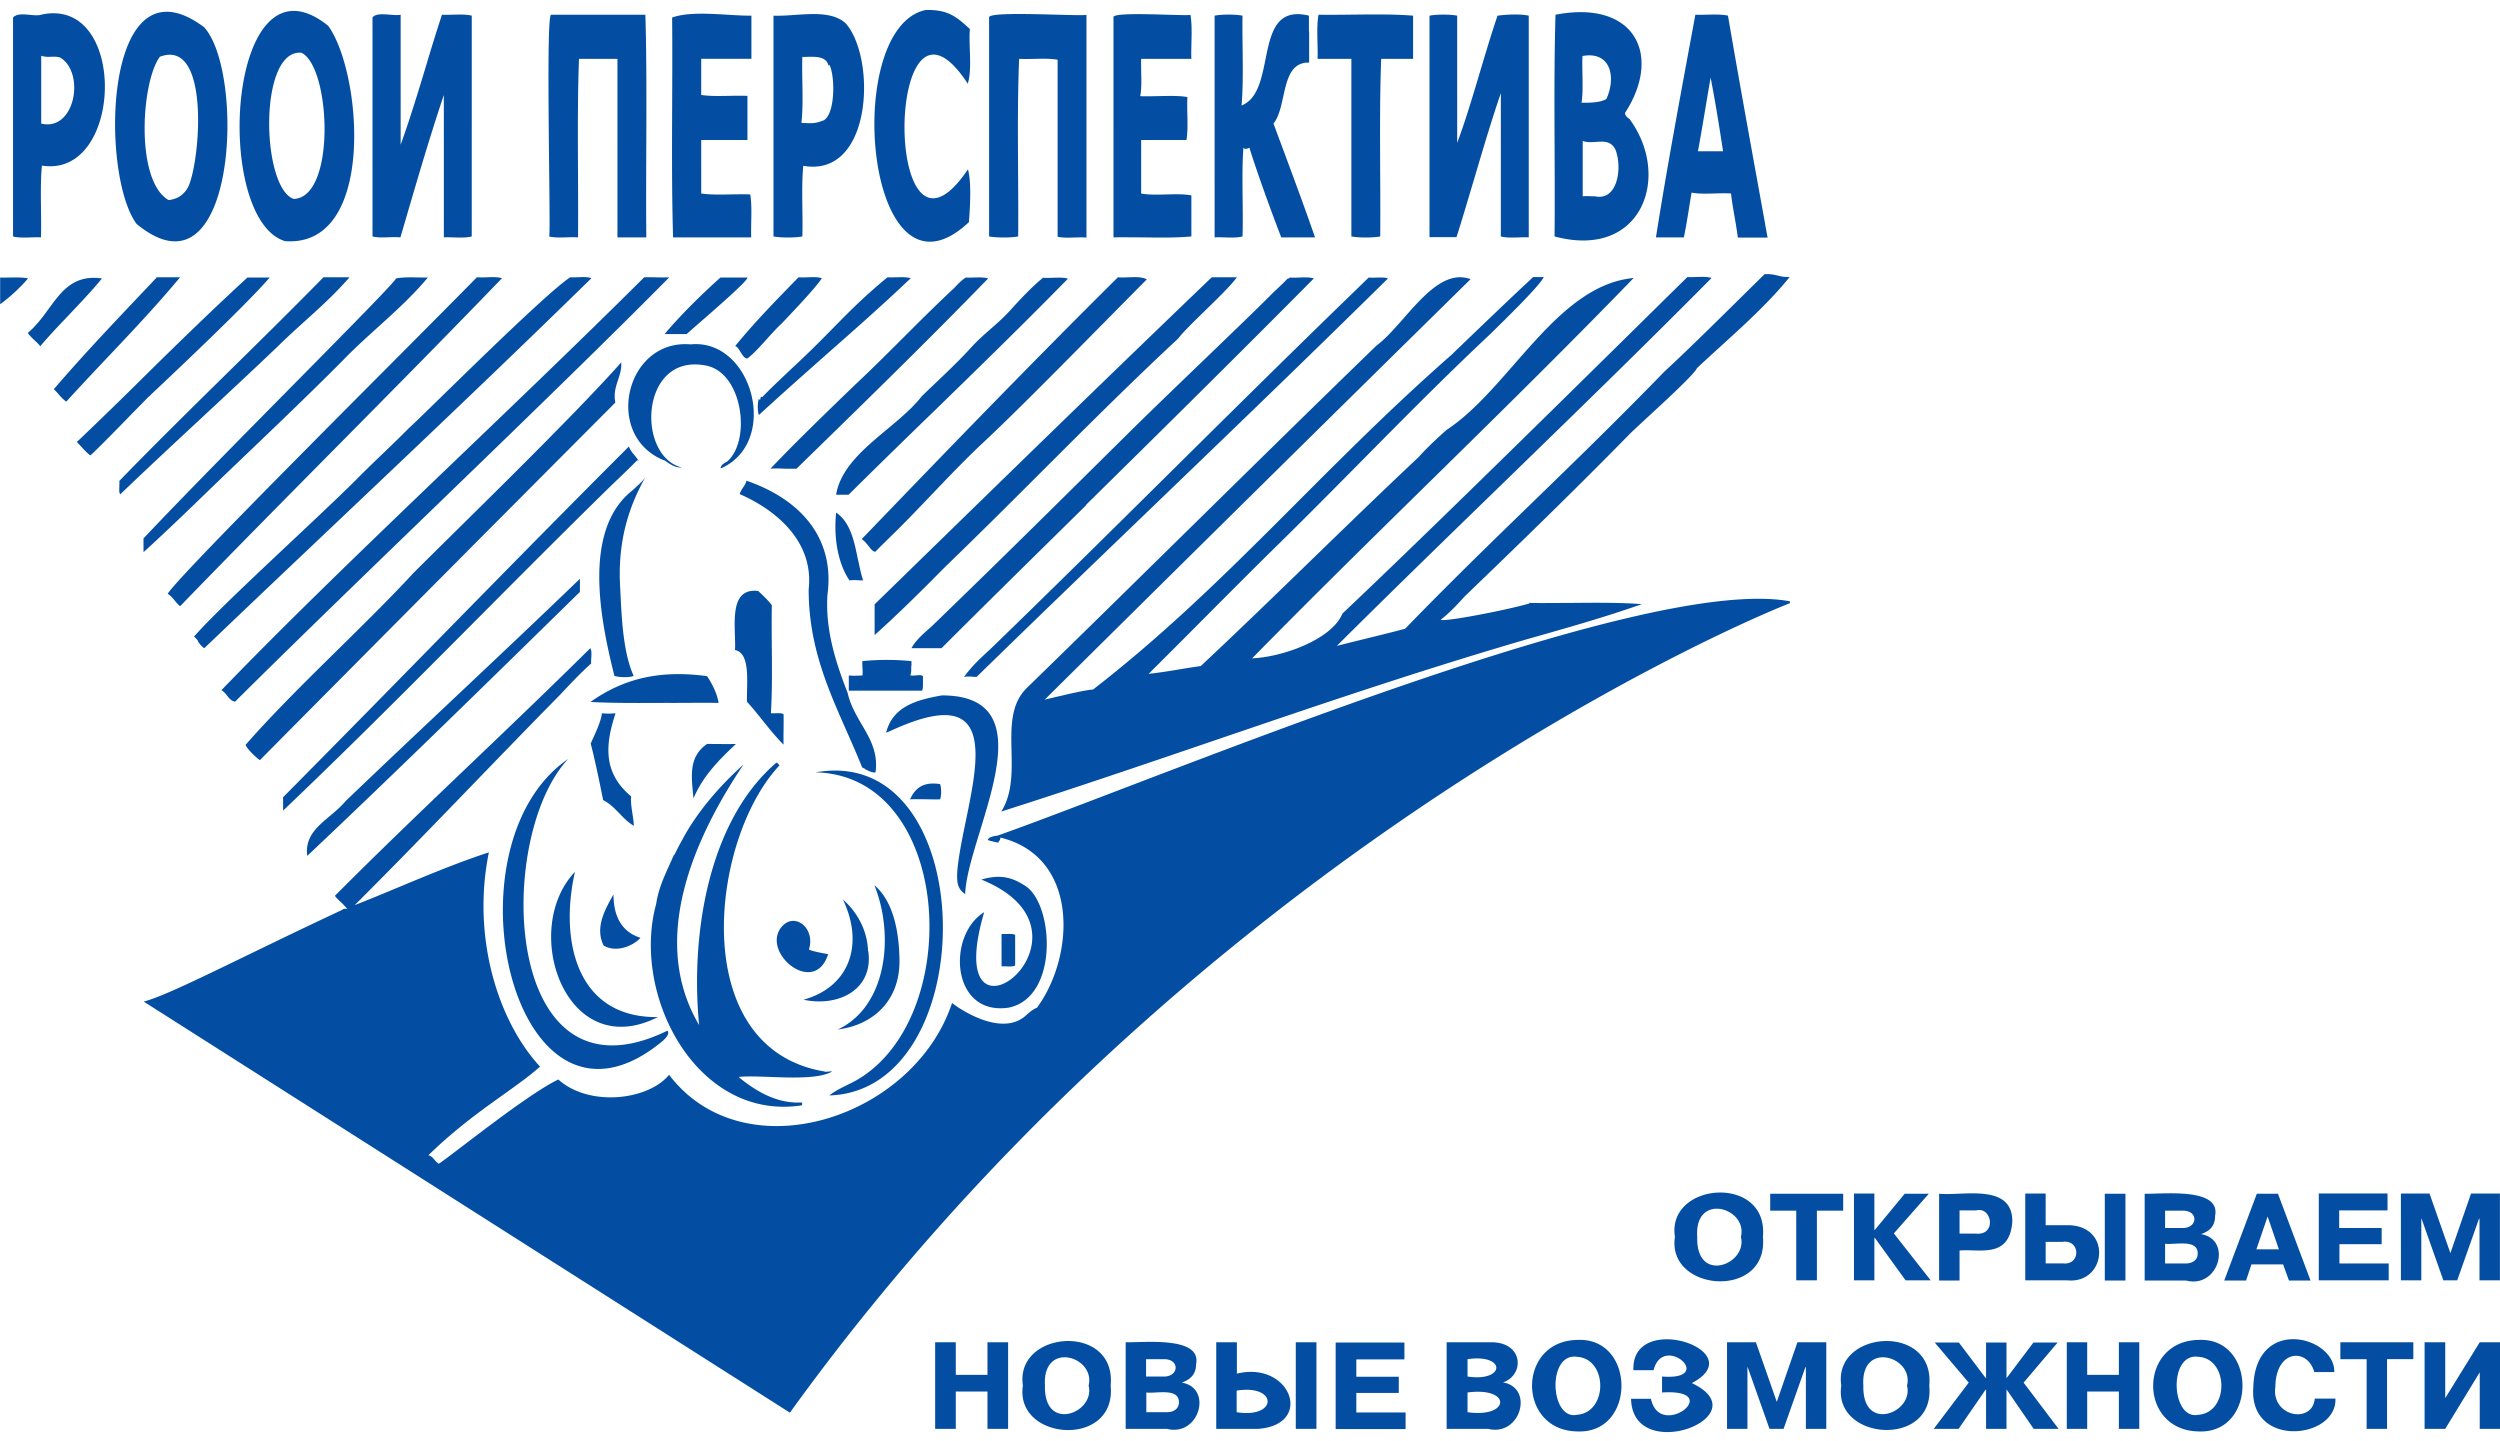 <svg xmlns="http://www.w3.org/2000/svg" width="170" height="98" fill="none" viewBox="0 0 170 98">
  <path fill="#034EA2" fill-rule="evenodd" d="M12.774 12.76c.83-1.611 1.58-10.211-1.899-8.903-1.26 1.66-1.707 8.424.59 9.749.543-.064.974-.287 1.309-.846Zm-3.478 2.473C6.775 11.898 7.014-3.275 13.875 1.847c2.84 3.08 2.201 18.97-4.58 13.386ZM4.11 3.921c1.707 1.069.973 5.042-1.308 4.483V3.793c.255.08.479.08.686.064.207 0 .399-.016.622.064Zm-1.308-2.92c-.51.16-1.516-.255-1.915.192v14.886c.527.143 1.309.032 1.899.063.048-1.563-.08-3.366.064-4.882 5.584.894 5.855-11.583-.064-10.259h.016Zm114.365 9.286h-1.707c.303-1.643.574-3.35.861-5.01.319 1.628.591 3.335.846 5.01Zm2.872 5.01v-.016c-.846-4.675-1.707-9.366-2.537-14.216-.622-.144-1.532-.032-2.218-.064-.941 5.106-1.882 10.084-2.68 15.141h1.898c.208-.989.352-2.042.527-3.047.702.16 1.947 0 2.68.064.096.893.351 2.074.463 3h2.026l-.159-.846v-.016ZM.744 18.87c.415 0 .83-.016 1.164.064A11.631 11.631 0 0 1 .01 20.69v-1.82c.24.017.494 0 .75 0H.744Zm3.893 2.6c.781-.83 1.595-1.675 2.297-2.536-2.824-.4-3.27 2.233-5.042 3.701.224.351.59.575.846.91.558-.67 1.229-1.372 1.899-2.075ZM20.496 3.586c1.994.941 2.377 9.86-.527 9.94-2.201-.766-2.409-10.195.527-9.94Zm1.85-1.787s-.031-.048-.015-.032c-6.845-5.536-7.93 13.1-2.952 14.63 6.19.463 5.25-11.375 2.968-14.598Zm66.676.351v2.106c-1.978-.048-1.467 2.952-2.425 4.148.942 2.537 2.01 5.377 2.824 7.738h-2.297c-.718-1.866-1.612-4.323-2.17-6.11-.032.064-.367.16-.399 0-.144 1.691 0 4.212-.064 6.047-.526.143-1.308.032-1.898.063V1.065c.494-.096 1.404-.096 1.898 0-.032 1.994.096 4.18-.064 6.11 2.521-1.004.655-7.067 4.58-6.11V2.15h.015ZM27.245 9.84V1.001c-.51.112-1.612-.24-1.915.192v14.886c.51.143 1.325 0 1.899.063.957-3.27 1.867-6.445 2.952-9.684v9.684c.59-.031 1.372.08 1.898-.063V1.065c-.558-.144-1.404-.032-2.026-.064a138.69 138.69 0 0 0-1.101 3.542c-.542 1.787-1.1 3.622-1.707 5.297Zm10.211-8.839h6.43c.143 4.93.016 10.148.064 15.141h-1.963V4.001h-2.616c-.144 3.925-.032 8.153-.064 12.141-.607-.047-1.42.08-1.963-.063.128-.24-.255-14.966.128-15.078h-.016Zm13.641 3V1.065c-1.595.016-3.972-.383-5.392.128.048 4.93-.08 10.083.064 14.95h5.313c-.032-.926.08-2.059-.064-2.92-1.053-.048-2.346.08-3.335-.064V9.52h3.143v-3c-.989-.047-2.218.08-3.143-.063V4h3.414Zm4.962 4.148c.719-.463.75-2.936.336-3.765 0 .048-.016.08-.064.063-.16-.717-1.133-.574-1.771-.574-.048 1.436.096 3.095-.064 4.483.814.048.99.032 1.563-.191v-.016Zm-1.435 3.111c-.144 1.484-.016 3.271-.064 4.819-.51.095-1.452.095-1.963 0V1.065c1.612.064 3.782-.526 4.914.527 2.09 2.377 1.82 10.514-2.887 9.684v-.016ZM73.88 1.001c-.112.144-6.765-.303-6.621.192v14.886c.51.095 1.468.095 1.978 0 .032-3.973-.095-8.185.064-12.078.814.048 1.867-.08 2.617.064v12.03c.542.143 1.356 0 1.962.063V1.001Zm7.068 0c.16.878.032 2.042.064 3H77.6c-.032.798.08 1.803-.064 2.537.91.047 2.361-.096 3.207.063-.048.926.08 2.059-.064 2.92h-3.08v3.638c.99.191 2.426-.064 3.415.127v2.793c-1.021.095-2.138.08-3.255.063-.686 0-1.388-.015-2.042 0V1.192c-.207-.462 5.154-.063 5.233-.19Zm15.142 3V1.065c-2.027-.16-4.34-.032-6.43-.064-.16.878-.032 2.058-.064 3h2.297v12.078c.51.095 1.452.095 1.963 0 .032-3.973-.08-8.185.064-12.078h2.17Zm5.759-2.936c.575-.08 1.532-.128 2.106 0v15.077c-.59-.031-1.372.08-1.898-.063V6.33c-.639 1.867-1.229 3.861-1.819 5.856-.4 1.324-.782 2.648-1.197 3.94h-1.835V1.066c.479-.096 1.404-.096 1.883 0v8.648c.941-2.49 1.835-6 2.744-8.648h.016Zm6.558 12.285c-.24 0-.495-.031-.782 0V9.585c.782.287 1.739-.351 2.218.574.494 1.213.175 3.59-1.452 3.175l.016.016Zm.845-6.637c-.351.271-1.276.287-1.707.271.144-.861.016-2.265.064-3.175 1.899-.35 2.313 1.404 1.627 2.92l.016-.016Zm1.548 1.372c-.144-.096-.287-.207-.303-.399 2.569-3.956.654-7.722-4.723-6.685-.143 4.914-.016 10.116-.064 15.078 5.952 1.595 7.978-4.1 5.09-7.994ZM6.152 30.965c-.27-.16-.638-.623-.925-.91a294.752 294.752 0 0 0 4.595-4.467c2.298-2.266 4.643-4.547 7.004-6.717h1.516c-1.675 1.946-6.877 6.829-8.025 7.913-.144.144-.224.224-.224.208-.095.096-.446.462-.91.925-.988 1.021-2.504 2.569-3.03 3.048Zm45.456-3.846c-.128.304-.08.974 0 1.101 1.468-1.356 2.968-2.68 4.515-4.052 1.899-1.675 3.846-3.383 5.808-5.25-.43-.127-1.085-.031-1.58-.063-2.712 2.233-3.67 3.574-6.413 6.11-.878.83-1.74 1.644-2.09 2.027-.224-.08-.064.335-.256.127h.016Zm-7.722 5.33c-1.053 1.882-1.93 4.26-1.707 7.61.095 2.106.207 4.34.91 5.903-.304.128-.99.096-1.31 0-.845-3.414-2.297-9.828 1.213-12.604.367-.335.702-.622.894-.91Zm14.455 5.6c-.255-1.245-.51-2.537-1.484-3.191-.207 2.042.272 3.701.91 4.61.414-.047.51 0 .925 0-.144-.43-.24-.925-.35-1.435v.016Zm-8.36 6.158c.08-1.484-.527-4.276 1.58-4.02.318.303.653.606.925.973-.048 2.393.08 5.01-.064 7.34h.319c.207 0 .415-.017.542.063.016.606-.016 1.516 0 2.074-.91-.91-1.627-1.978-2.489-2.92-.031-1.212.272-3.286-.797-3.51h-.016Zm15.843-32.675c.255.893.128 2.68.064 3.573-6.989 6.558-8.744-13.178-2.952-14.423 1.564-.048 2.138.495 3.016 1.292-.096 1.133.175 2.697-.144 3.718-5.664-8.664-5.808 14.44 0 5.84h.016Zm-3.861 33.76c0 .24.016.479-.064.622.175.096.702-.095.862.064v.367c0 .24.015.479-.064.622h-4.978V45.93c.191.032.734.016.925 0 .048-.175-.032-.75 0-.973a16.633 16.633 0 0 1 3.335 0v.351l-.016-.016ZM45.56 47.797c-1.835 0-3.685.032-5.409-.064 2.426-1.723 4.962-2.154 7.93-1.755.351.527.702 1.229.782 1.82-1.085-.017-2.186 0-3.287 0h-.016ZM65.106 59.11c-.064.91 0 1.324.526 1.691.128-4.02 5.904-13.514-1.58-13.514-1.754.304-3.35.766-3.796 2.537.175-.063.367-.16.59-.255 8.504-3.797 4.707 4.819 4.26 9.557v-.016ZM40.934 48.5c.224.032.702.032.926 0-.734 2.186-.83 4.085 1.053 5.648-.048.654.16 1.34.191 2.01-.814-.478-1.244-1.324-2.09-1.754-.271-1.34-.527-2.601-.846-3.846.272-.606.702-1.468.766-2.074v.016Zm16.721 25.257c-.447.223-.877.43-1.26.734 10.562-.335 10.322-23.98-.926-21.97 9.573.223 10.211 17.55 2.186 21.236Zm6.27-20.438c.096.223.096.813 0 1.037-.638.016-1.452-.032-2.042 0 .32-.686.814-1.229 2.042-1.037Zm4.053 3.829s.064-.128.048-.192c5.392 1.309 5.073 8.058 2.489 11.568-.287.111-.51.319-.734.51-1.5 1.404-4.117-.112-5.042-.83-2.6 7.866-14.136 11.6-19.242 4.883-1.42 1.739-5.44 2.201-7.53.319-2.09.989-7.084 5.026-8.121 5.728-.32-.176-.367-.495-.718-.575 2.967-2.904 5.855-4.467 7.594-6.03-2.84-3.064-4.659-8.776-3.478-14.568-3 .974-6.159 2.426-9.126 3.59 4.69-4.674 9.333-9.605 13.928-14.264.702-.75 1.42-1.515 2.154-2.17-.032-.303.096-.813-.064-1.036-5.68 5.632-11.726 11.168-17.359 16.832.048.096.208.255.383.415.176.16.351.35.447.479-.127-.016-.271-.016-.335.063-7.116 3.335-11.679 5.76-13.498 6.239l43.94 27.953c26.868-37.27 63.597-53.322 68-55.045v-.127c-9.972-1.851-42.105 11.742-53.848 15.923-.271.047-.606.08-.702.303.208.096.495.127.718.191a.317.317 0 0 1 .064-.127l.032-.032Zm-28.879 2.138c-1.037 4.515 0 9.94 5.633 9.876-6.27 3.175-9.382-5.951-5.633-9.876Zm22.066 6.047c-.016-1.947-.415-4.053-1.707-5.138 1.388 3.462.83 8.265-2.49 9.812 2.394-.303 4.213-1.946 4.197-4.674Zm-19.449-4.484c.016 1.5.574 2.521 1.835 2.92-.447.526-1.628 1.053-2.505.526-.622-1.244.144-2.52.654-3.446h.016Zm17.311 3.83c-.048-1.516-.83-2.745-1.707-3.51 1.452 3.047.463 5.935-2.68 6.812 2.377.51 4.77-.686 4.403-3.303h-.016Zm-4.02-.112c.255.143 1.18.287 1.308.319-.942 2.951-4.643-.16-3.143-1.883.877-1.005 2.297.128 1.835 1.564Zm13.45-1.053h-.351v2.202c.27-.032.718.063.925-.064v-2.074c-.128-.08-.351-.08-.575-.064Zm35.547-22.48c-1.5.446-5.967 1.307-6.03 1.1.59-.447 1.116-1.021 1.642-1.595 3.814-3.67 7.595-7.34 11.281-11.105 1.101-1.053 4.276-3.877 4.499-4.404 2.25-2.106 4.467-3.94 6.302-6.19-.782.016-.909-.24-1.707-.192-2.138 2.09-4.739 4.707-6.813 6.622-6.302 6.493-11.535 11.2-17.63 17.486-1.372.367-3.207.798-4.643 1.165 3.75-3.733 7.547-7.419 11.344-11.105 4.723-4.595 9.461-9.19 14.136-13.912-.431-.144-1.149-.032-1.643-.064-4.994 4.914-16.928 16.72-23.454 22.88-.734 1.786-4.116 2.967-6.143 3.047 8.552-8.712 17.567-17.2 25.943-25.863-5.265.494-8.424 7.515-12.732 10.338-.734.655-1.372 1.26-1.883 1.835-4.977 4.675-9.844 9.557-14.822 14.216-1.18.16-2.313.4-3.542.527 3.463-3.447 5.122-5.154 8.233-8.233 5.138-5.01 9.844-10.036 15.03-14.902.973-.957 3.334-3.255 3.605-3.845h-.718c-1.18 1.085-3.462 3.27-5.584 5.313-8.95 7.85-15.349 15.763-24.347 22.736-.574.032-2.122.415-3.287.686A11613.6 11613.6 0 0 1 100 18.983c-2.442-.894-4.468 3.095-6.414 4.53-7.802 7.563-16.147 15.86-23.773 23.279-2.075 2.058-.112 5.807-1.724 8.392 12.126-3.86 23.47-8.137 35.724-11.71 2.696-.766 5.361-1.516 7.834-2.394-1.548-.112-3.223-.096-4.883-.08-.925 0-1.866.016-2.776 0l.016.032ZM4.509 27.31c-.335-.223-.558-.574-.846-.846 2.282-2.664 4.643-5.105 7.005-7.61h1.58c-2.601 3.111-5.074 5.52-7.739 8.456Zm3.606 5.76c0 .223-.032.43.064.542 3.51-3.366 7.195-6.7 10.721-10.067 1.58-1.564 3.351-2.936 4.867-4.691h-1.771c-4.5 4.595-9.366 9.19-13.881 13.849.016.111 0 .239 0 .367Zm50.928 4.036c.16.208.303.4.479.415.255-.271.574-.574.893-.893 2.042-1.963 4.26-4.484 6.334-6.43 2.76-2.569 7.372-7.308 11.233-11.2-.463-.272-1.373-.08-1.963-.144-5.999 5.951-11.71 11.87-17.423 17.805.16.096.304.272.431.431l.016.016Zm-43.062 10.61c-.447-.095-.543-.574-.926-.782C23.32 38.368 34.6 28.03 43.806 18.855c.479-.016 1.277.032 1.707 0-8.041 8.137-20.9 20.279-29.532 28.862Zm-2.521-4.1c.111.16.24.335.43.463 8.728-8.345 17.63-16.641 26.326-25.161-.367-.144-1.005-.032-1.436-.064-1.787 1.149-10.147 9.54-10.977 10.259-1.133 1.149-2.201 2.122-3.318 3.239-2.441 2.489-9.478 8.823-11.296 10.945.095.048.191.16.287.303l-.016.016Zm-1.213-2.393c-.319-.256-.494-.638-.845-.846.877-1.404 16.162-16.561 21.028-21.523.51.048 1.245-.08 1.707.064-7.227 7.498-14.63 14.806-21.874 22.289l-.016.016Zm-2.489-3.702v-.91c2.633-2.791 6.701-6.908 10.211-10.466 3.798-3.845 6.94-7.036 6.957-7.211.622-.128 1.484-.048 2.17-.064-1.803 2.154-3.941 3.717-5.856 5.712-2.776 2.792-5.791 5.632-8.663 8.392-1.58 1.532-3.16 3.063-4.787 4.547h-.032ZM48.992 18.87c-1.357 1.212-2.825 2.68-3.798 3.845h1.5c1.069-.957 4.18-3.59 4.132-3.845h-1.834Zm.989 4.675c1.356-1.66 2.84-3.175 4.323-4.691.48.048 1.15-.08 1.58.064-.383.622-2.106 2.425-2.728 3.079-.734.67-1.612 1.835-2.33 2.377-.35.032-.542-.797-.845-.845v.016Zm8.2 2.584c-1.978 1.915-3.956 3.814-5.791 5.744.335-.032.654-.016 1.005 0h.766c4.371-4.26 8.887-8.663 13.035-12.94-.415-.127-1.053-.031-1.516-.063-.303.191-.542.447-.781.702-2.282 2.122-4.452 4.435-6.733 6.573l.016-.016Zm-1.324 7.5c.479-2.825 4.117-4.484 5.824-6.686 1.085-1.053 2.25-2.106 3.303-3.255.989-1.1 1.914-1.643 2.999-2.904.638-.686 1.308-1.388 1.947-1.898.51.048 1.244-.08 1.69.064-2.983 3.047-6.03 6.015-9.078 8.982a657.774 657.774 0 0 0-5.84 5.712h-.845v-.016Zm2.617 9.54v-2.074c7.578-7.387 15.125-14.758 22.927-22.241h1.707c-.638.925-3.398 3.35-3.988 4.164-5.425 5.042-10.53 10.403-15.876 15.556-1.547 1.564-3.11 3.127-4.754 4.595h-.016Zm14.36-8.823c5.153-5.074 10.322-10.18 15.507-15.412-.43-.144-1.148-.016-1.643-.064-.016.048-.048.08-.127.064-.352.367-.718.702-1.07 1.037-1.515 1.547-7.275 7.004-9.892 9.605-4.834 4.786-8.567 8.488-13.258 13.019-.542.478-1.101.957-1.372 1.484h2.042c3.255-3.255 6.542-6.478 9.844-9.733h-.032Zm-7.82 11.664c-.16 0-.255-.032-.462.032.51-.734 1.164-1.324 1.787-1.899 7.578-7.323 16.37-16.194 24.156-23.74l1.579-1.532c.383.048.973-.064 1.308.064-9.35 9.222-18.699 18.045-27.969 27.091-.175 0-.303 0-.399-.032v.016ZM45.195 31.3c.318.239.685.51 1.18.494-3.111-.765-2.856-7.706 1.516-6.956 2.616.367 3.223 5.105 1.563 6.541-.143.08-.462.224-.447.48 4.069-1.788 2.154-8.856-2.042-8.441-4.451-.383-5.967 6.27-1.77 7.898V31.3ZM17.671 51.69c-.367-.271-.862-.766-.973-1.037 3.366-3.845 8.04-8.025 11.391-11.663 3.271-3.27 10.722-10.482 14.152-14.344.08.958-.622 1.628-.398 2.729A11720.34 11720.34 0 0 0 17.672 51.69Zm1.58 2.521v.91c7.626-7.26 14.758-14.711 22.305-22.098.654-.622 1.276-1.213 1.802-1.755 0 .048 0 .08.064.064-.191-.335-.558-.623-.654-.974-7.962 7.962-15.684 15.955-23.518 23.853Zm39.568-1.915c.239.128.542.272.718.224.303-2.25-1.436-3.35-1.899-5.409-.846-2.154-1.516-4.324-1.372-6.653.526-3.893-1.85-6.51-5.505-7.77-.095.367-.335.51-.462.91 2.52 1.1 5.058 3.254 4.69 6.477 0 4.85 2.075 8.2 3.638 12.11l.192.095v.016ZM39.434 39.341v.91c-6.142 6.014-12.221 11.982-18.54 17.949-.238-1.835 1.548-2.457 2.617-3.734 5.09-4.882 10.882-10.243 15.94-15.125h-.017Zm7.723 14.95c-.128-1.42-.383-2.808.925-3.702.542 0 1.532.016 1.962 0-1.132 1.07-2.233 2.154-2.887 3.702Zm-2.058 16.465c.19-.191.462-.462.287-.67-11.233 5.489-11.775-13.115-6.75-18.476-8.663 5.936-3.653 27.602 6.462 19.146Zm5.153 2.505c1.18.958 2.585 1.803 4.292 1.707v.192c-7.164 1.117-11.631-7.499-9.924-13.69.175-1.212.718-2.217 1.212-3.35h.032c.176-.351.351-.702.543-1.037 1.037-1.947 2.632-3.734 4.148-5.09-3.35 4.994-6.446 11.903-3.015 17.71-.607-6.286.686-13.928 5.249-17.837h.064c.032.08.127.095.143.191-4.723 5.026-6.318 19.258 3.08 20.805 0 .048.51-.032.51 0-1.276.75-4.834.208-6.318.367l-.016.032Zm19.497-13.003c-.814-.527-1.612-.862-3.016-.447 9.095 3.686-2.967 12.94.192 2.218-2.553 1.563-2.25 7.052 1.643 6.494 3.447-.67 3.096-6.989 1.18-8.265Zm44.147 23.853c-.59-3.75 6.382-4.292 5.983 0 .399 4.291-6.557 3.749-5.983 0Zm4.484 0c.494-1.979-3.175-3.08-2.968 0-.096 3.238 3.446 1.866 2.968 0Zm1.994-2.936v1.149h1.771v4.738h1.404v-4.738h1.787v-1.15h-4.962Zm9.158 0h1.627l-2.377 2.696 2.505 3.191h-1.707l-2.09-2.888h-.032v2.888h-1.388V81.16h1.388v2.473h.032l2.042-2.473v.016Zm7.307 1.915c.032-2.665-3.35-1.756-4.978-1.915v5.903h1.389v-2.042c1.372-.128 3.382.574 3.589-1.947Zm-2.489.797h-1.1v-1.58h1.132c1.069-.287 1.42 1.724-.032 1.58Zm6.223-.574h-1.468v-2.154h-1.388v5.903h2.856c2.68.272 3.095-3.765 0-3.75Zm-.271 2.6h-1.197v-1.467h1.149c1.212-.176 1.26 1.58.048 1.468Zm4.228 1.165v-5.903h-1.404v5.903h1.404Zm6.095-4.403c.398-1.947-3.542-1.468-4.787-1.5v5.903h2.824c2.218.559 3.159-2.792 1.005-3.159.575-.191.958-.542.958-1.228v-.016Zm-2.107.83h-1.292v-1.181h1.213c1.037 0 1.021 1.117.063 1.18h.016Zm.176 2.409h-1.468v-1.34c.638.095 2.234-.352 2.218.67 0 .542-.527.67-.766.67h.016Zm6.206-4.74 2.218 5.904h-1.468l-.399-1.1h-2.153l-.367 1.1h-1.484l2.217-5.903h1.436Zm.064 3.782-.766-2.234-.765 2.234h1.531Zm6.989-.35v-1.102h-2.888v-1.196h3.286v-1.15h-4.674v5.904h4.754v-1.148h-3.35v-1.309h2.887-.015Zm2.728-1.74h-.032v4.196h-1.388V81.16h1.946l1.42 4.052 1.404-4.052h1.963v5.903h-1.388v-4.196h-.032l-1.484 4.196h-.941l-1.484-4.196h.016ZM63.591 97.162h1.403v-2.537h2.154v2.537h1.404v-5.888h-1.404v2.218h-2.154v-2.218H63.59v5.888Zm5.966-2.936c-.574-3.781 6.382-4.308 5.968 0 .414 4.276-6.542 3.765-5.968 0Zm4.468 0c.494-1.994-3.16-3.095-2.968 0-.08 3.239 3.446 1.835 2.968 0Zm7.307-1.452c.399-1.93-3.542-1.468-4.786-1.5v5.888h2.808c2.201.558 3.143-2.792 1.005-3.143.574-.208.973-.559.973-1.245Zm-2.106.83h-1.292v-1.18h1.228c1.037 0 1.021 1.116.064 1.18Zm.16 2.425H77.95v-1.34c.622.095 2.233-.351 2.217.67 0 .542-.526.67-.765.67h-.016Zm4.706-2.617c3.654-.91 5.297 3.462 1.468 3.75h-2.856v-5.888h1.404v2.138h-.016Zm0 2.617c2.808.447 2.808-1.915 0-1.468v1.468Zm5.425-4.755v5.888h-1.404v-5.888h1.404Zm5.6 3.43V93.62H92.23v-1.18h3.27v-1.15h-4.675v5.888h4.755v-1.133h-3.35V94.72h2.887v-.016Zm6.239-3.43c2.265-.032 2.329 2.234.845 2.729 2.138.367 1.197 3.701-1.005 3.159h-2.824v-5.888h2.984Zm-1.564 2.33c2.585.383 2.633-1.564 0-1.18v1.18Zm0 2.425c2.904.415 3.016-1.74 0-1.34v1.34Zm7.451-4.914c-4.084.08-4.084 6.142 0 6.222 4.037.192 4.005-6.43 0-6.222Zm0 1.149c2.09.127 2.106 3.78 0 3.94-1.851.4-2.058-4.244 0-3.94Zm5.026 2.871c.622 2.84 5.105-.718.75-.446v-1.085c3.749.287.079-3.016-.575-.431h-1.372c-.159-4.1 8.137-1.308 3.973.877 4.739 2.25-4.037 5.633-4.132 1.07h1.34l.016.015Zm12.939-.909c-.59-3.781 6.382-4.308 5.983 0 .415 4.276-6.557 3.75-5.983 0Zm4.468 0c.494-1.994-3.175-3.095-2.968 0-.08 3.239 3.446 1.835 2.968 0Zm-10.818-1.26h-.032v4.196h-1.388v-5.888h1.963l1.42 4.053 1.404-4.053h1.962v5.888h-1.388v-4.196h-.032l-1.484 4.196h-.957l-1.484-4.196h.016Zm16.163 1.531h.031v2.665h1.389v-2.665h.015l1.835 2.665h1.692l-2.378-3.143 2.314-2.729h-1.644l-1.819 2.41h-.015v-2.41h-1.389v2.41h-.031l-1.819-2.41h-1.644l2.314 2.729-2.377 3.143h1.691l1.835-2.665Zm6.908 2.665h-1.388v-5.888h1.388v2.218h2.154v-2.218h1.388v5.888h-1.388v-2.537h-2.154v2.537Zm7.563-6.047c-4.085.08-4.117 6.142 0 6.222 4.004.192 3.988-6.43 0-6.222Zm0 1.149c2.074.127 2.09 3.78 0 3.94-1.867.4-2.074-4.244 0-3.94Zm9.317 2.84c.112 2.776-5.903 3.398-5.584-.766.128-4.914 5.584-3.462 5.505-1.037h-1.357c-.462-1.66-2.616-1.548-2.648.989-.303 2.058 2.521 2.569 2.68.813h1.404Zm.335-3.83v1.15h1.787v4.738h1.388v-4.739h1.787v-1.149h-4.978.016Zm9.478 0h1.388v5.888h-1.388v-3.845l-2.346 3.845h-1.404v-5.888h1.404v3.798l2.346-3.798Z" clip-rule="evenodd"/>
</svg>
